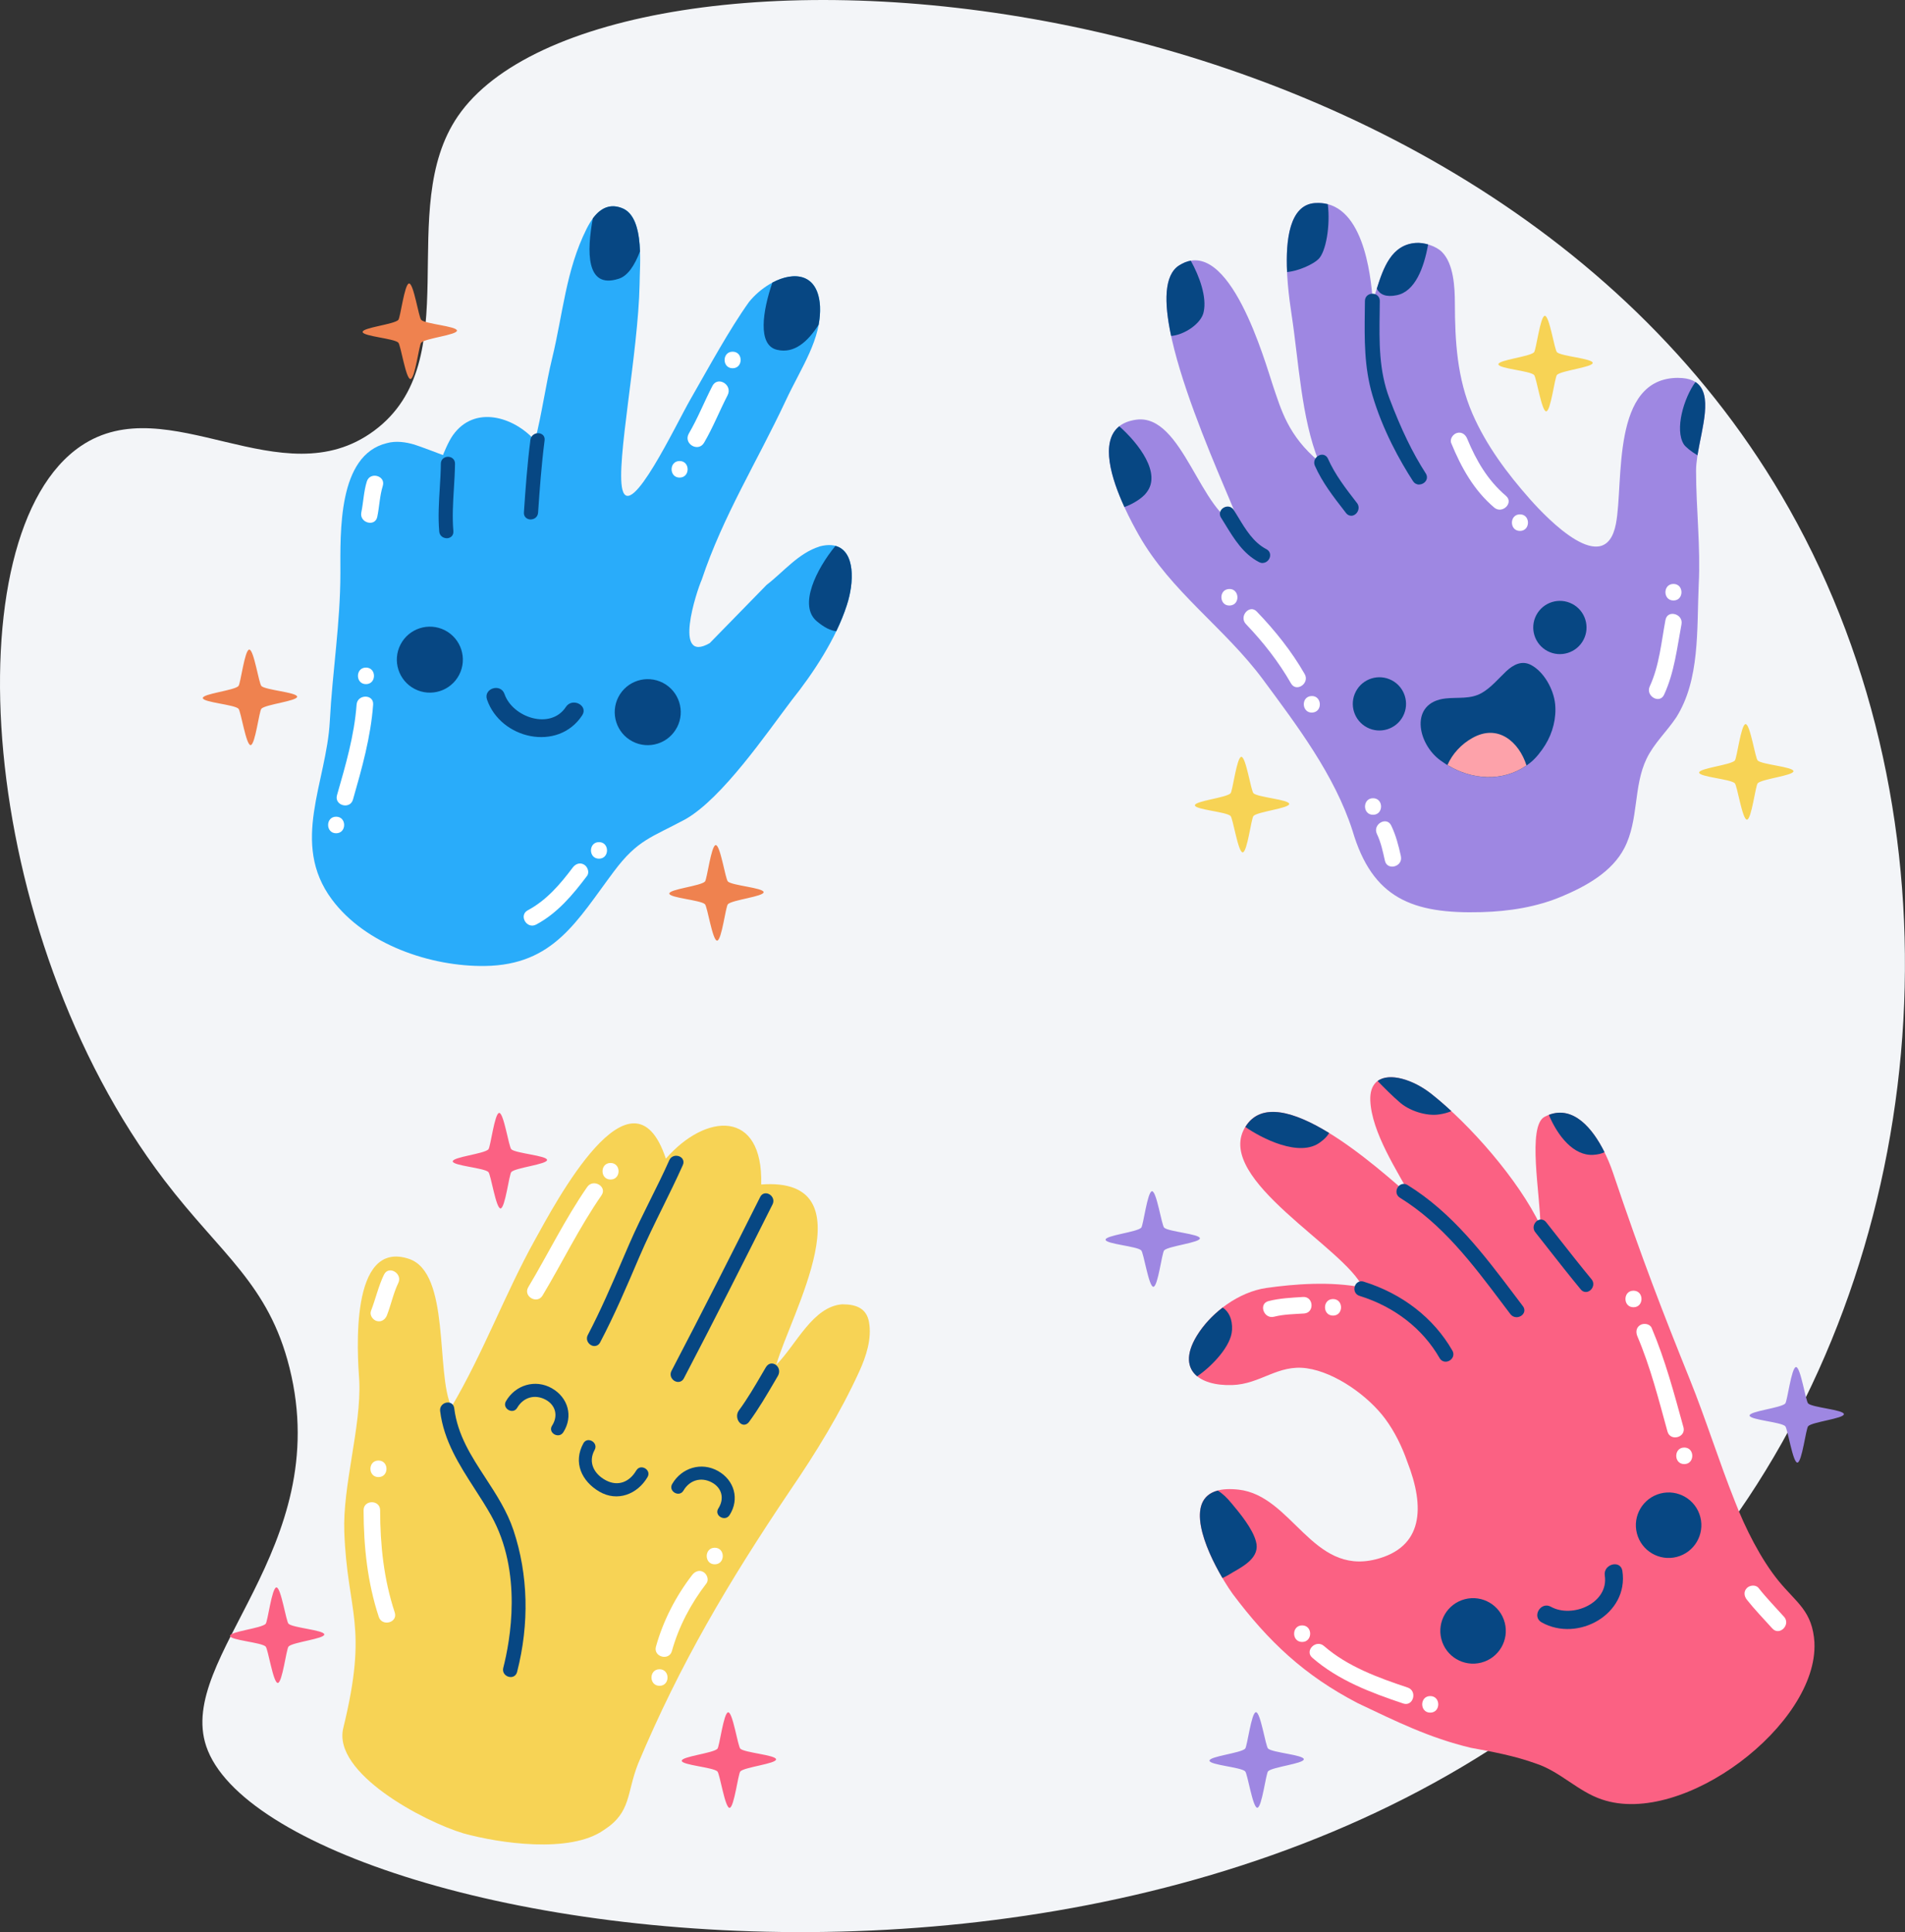 <?xml version="1.0" encoding="UTF-8"?>
<svg id="Capa_1" data-name="Capa 1" xmlns="http://www.w3.org/2000/svg" viewBox="0 0 487.96 494.82">
  <rect x="0" y="0" width="487.96" height="494.82" fill="#333333" stroke="none"/>
  <defs>
    <style>
      .cls-1 {
        fill: #f3f5f8;
      }

      .cls-2, .cls-3 {
        fill: #074783;
      }

      .cls-4, .cls-5, .cls-6, .cls-3, .cls-7, .cls-8 {
        fill-rule: evenodd;
      }

      .cls-4, .cls-9 {
        fill: #9e87e2;
      }

      .cls-10 {
        fill: #fda2aa;
      }

      .cls-5 {
        fill: #074780;
      }

      .cls-11 {
        fill: #ef824f;
      }

      .cls-12 {
        fill: #fff;
      }

      .cls-13, .cls-6 {
        fill: #fb6183;
      }

      .cls-14, .cls-8 {
        fill: #f7d355;
      }

      .cls-7 {
        fill: #29acfa;
      }
    </style>
  </defs>
  <path class="cls-1" d="M117.3,29.74c-16.39,23.89,2.83,62.62-21.49,80.59-23.67,17.49-52.75-11.18-75.06,3.88-33.09,22.33-27.05,124.53,21.33,188.02,14.55,19.1,26.71,26.52,32.09,48.12,11.56,46.37-29.07,73.96-21.34,96.89,17.41,51.64,285.2,94.97,392.65-60.22,50.18-72.48,57.69-177.15,12.85-256.64C377.33-13.27,154.07-23.86,117.3,29.74Z"/>
  <g>
    <g>
      <path class="cls-11" d="M107.9,81.93c-.65-.63-1.94-9.4-3.12-9.33-1.18.07-2.21,8.77-2.76,9.34-1.11,1.15-9.19,1.96-9.13,3.08.07,1.11,8.01,1.64,9.13,2.72.63.61,1.94,9.4,3.12,9.33,1.18-.07,2.18-8.74,2.76-9.33,1.07-1.11,9.22-1.97,9.15-3.08-.07-1.12-8.08-1.68-9.16-2.73Z"/>
      <path class="cls-11" d="M186.45,225.76c-.65-.63-1.94-9.4-3.12-9.33-1.18.07-2.21,8.77-2.76,9.34-1.11,1.15-9.19,1.96-9.13,3.08.07,1.11,8.01,1.64,9.13,2.72.63.61,1.94,9.4,3.12,9.33,1.18-.07,2.18-8.74,2.76-9.33,1.07-1.11,9.22-1.97,9.15-3.09-.07-1.12-8.08-1.68-9.16-2.73Z"/>
      <path class="cls-11" d="M66.96,175.69c-.65-.63-1.94-9.4-3.12-9.33-1.18.07-2.21,8.77-2.76,9.34-1.11,1.15-9.19,1.96-9.13,3.08.07,1.11,8.01,1.64,9.13,2.72.63.61,1.94,9.4,3.12,9.33,1.18-.07,2.18-8.74,2.76-9.33,1.07-1.11,9.22-1.97,9.15-3.08-.07-1.12-8.08-1.68-9.16-2.73Z"/>
      <path class="cls-7" d="M209.93,139.96c-5.43,1.7-9.16,6.44-13.56,9.83l-14.58,14.92c-9.49,5.43-3.39-13.23-2.03-16.28,5.43-16.28,14.2-30.24,21.48-45.78,4.06-8.68,9.16-15.71,8.82-24.19-.68-11.87-12.43-8.25-18.2-1.13-5.09,7.12-10.29,16.73-15.03,24.98-3.71,6.45-15.37,31.2-17.41,23.06-1.69-6.75,4.07-34.93,4.41-52.56,0-4.75,1.36-16.62-4.07-19.33-4.68-2.16-7.64,1.39-9.54,5.19-5.27,10.54-6.03,21.78-8.77,33.01-1.66,6.79-2.71,14.69-4.41,21.14-5.43-6.1-15.49-9.16-21.03-1.36-1.26,1.77-2.54,5.09-2.54,5.09,0,0-6.06-2.32-7.4-2.71-2.06-.6-4.63-1.02-7.01-.34-12.55,3.05-11.87,22.72-11.87,33.23,0,12.89-2.03,25.09-2.71,37.98-.82,15.63-10.19,31.22.53,45.64,8.59,11.57,25.37,17.23,39.21,17.04,17.65-.25,23.55-11.57,33.06-24.25,6.11-8.14,9.5-8.59,18.31-13.34,9.49-5.43,20.8-22.04,27.24-30.52,5.43-6.78,11.36-15.77,14.07-24.25,2.37-7.12,2.2-17.46-6.95-15.09Z"/>
      <path class="cls-2" d="M163.93,64.39c-.16-4.6-1.01-9.32-4.19-10.91-3.5-1.62-6.04-.04-7.89,2.45-1.54,8.37-1.82,18.13,6.53,15.49,2.43-.69,4.2-3.51,5.55-7.03Z"/>
      <path class="cls-2" d="M199.07,89.59c4.39,1.04,7.87-2.12,10.62-6.43.28-1.53.42-3.09.35-4.7-.48-8.48-6.63-9.05-12.2-6.09-2.46,7.17-3.91,16.07,1.23,17.22Z"/>
      <path class="cls-3" d="M213.99,139.81c-4.86,5.91-9.58,15.32-4.73,19.33,1.92,1.6,3.55,2.38,4.95,2.52,1.06-2.21,1.98-4.43,2.68-6.61,1.95-5.86,2.18-13.9-2.9-15.24Z"/>
      <path class="cls-2" d="M114.43,137.84c-.88,0-1.83-.59-1.92-1.72-.32-3.7-.09-7.43.13-11.03.13-2.08.26-4.22.28-6.34.01-1.16.93-1.77,1.83-1.77.51,0,.99.19,1.32.53.32.33.49.76.48,1.26-.03,2.14-.16,4.3-.29,6.4-.22,3.56-.44,7.24-.13,10.86.05.63-.19,1.04-.4,1.28-.32.34-.79.54-1.31.54h0Z"/>
      <path class="cls-2" d="M135.93,133.04c-.51,0-.99-.2-1.31-.54-.31-.33-.46-.77-.42-1.27.4-5.92.85-12.23,1.67-18.6.14-1.11,1.1-1.69,1.97-1.69.52,0,.99.2,1.3.55.21.23.44.65.36,1.28-.81,6.32-1.27,12.62-1.67,18.53-.08,1.14-1.01,1.73-1.9,1.73h0Z"/>
      <path class="cls-3" d="M117.61,172.83c-2.15,4.14-7.25,5.76-11.4,3.61-4.14-2.15-5.76-7.25-3.61-11.39,2.15-4.14,7.25-5.76,11.4-3.61,4.14,2.15,5.76,7.25,3.61,11.39Z"/>
      <path class="cls-3" d="M173.41,186.28c-2.15,4.14-7.25,5.76-11.39,3.61-4.14-2.15-5.76-7.25-3.61-11.4,2.15-4.14,7.25-5.76,11.4-3.61,4.14,2.15,5.76,7.25,3.61,11.4Z"/>
      <path class="cls-3" d="M144.96,181.04c-3.96,6.02-13.67,2.68-15.73-3.29-.99-2.86-5.46-1.45-4.48,1.42,3.49,10.13,18.18,13.45,24.37,4.04,1.66-2.53-2.52-4.67-4.17-2.16Z"/>
      <path class="cls-12" d="M91.34,180.45c-.58,7.94-2.84,15.59-5.02,23.2-.75,2.64,3.34,3.75,4.09,1.13,2.29-7.99,4.56-16,5.17-24.33.2-2.73-4.04-2.71-4.24,0Z"/>
      <path class="cls-12" d="M93.74,170.97c-2.74,0-2.74,4.24,0,4.24s2.74-4.24,0-4.24Z"/>
      <path class="cls-12" d="M86.1,209.16c-2.74,0-2.74,4.24,0,4.24s2.74-4.24,0-4.24Z"/>
      <path class="cls-12" d="M182.47,98.86c-2.07,4.02-3.74,8.25-6.02,12.16-1.51,2.59,2.39,4.93,3.9,2.36,2.28-3.9,3.95-8.13,6.02-12.16,1.37-2.66-2.53-5.02-3.9-2.36Z"/>
      <path class="cls-12" d="M187.66,90.07c-2.74,0-2.74,4.24,0,4.24s2.74-4.24,0-4.24Z"/>
      <path class="cls-12" d="M174.08,118.07c-2.74,0-2.74,4.24,0,4.24s2.74-4.24,0-4.24Z"/>
      <path class="cls-12" d="M149.6,221.43c-1.09-.64-2.21-.16-2.9.76-3.2,4.26-6.73,8.39-11.5,10.93-2.42,1.29-.27,4.95,2.14,3.66,5.43-2.89,9.38-7.62,13.02-12.45.7-.93.15-2.37-.76-2.9Z"/>
      <path class="cls-12" d="M153.43,215.67c-2.74,0-2.74,4.24,0,4.24s2.74-4.24,0-4.24Z"/>
      <path class="cls-12" d="M93.96,123.31c-.8,2.58-.87,5.29-1.41,7.92-.55,2.67,3.54,3.81,4.09,1.13.55-2.63.61-5.34,1.41-7.92.81-2.62-3.28-3.73-4.09-1.13Z"/>
    </g>
    <g>
      <path class="cls-13" d="M73.92,415.87c-.65-.62-1.94-9.39-3.12-9.33-1.18.07-2.21,8.77-2.76,9.34-1.11,1.15-9.19,1.96-9.13,3.08.07,1.11,8.01,1.64,9.13,2.72.63.61,1.94,9.4,3.12,9.33,1.18-.07,2.18-8.74,2.76-9.34,1.07-1.11,9.22-1.97,9.15-3.09-.07-1.12-8.08-1.68-9.16-2.73Z"/>
      <path class="cls-13" d="M189.64,447.86c-.65-.63-1.94-9.4-3.12-9.33-1.18.07-2.21,8.77-2.76,9.34-1.11,1.15-9.19,1.96-9.13,3.08.07,1.11,8.01,1.64,9.13,2.72.63.61,1.94,9.4,3.12,9.33,1.18-.07,2.18-8.74,2.76-9.34,1.07-1.11,9.22-1.97,9.15-3.09-.07-1.12-8.08-1.68-9.16-2.73Z"/>
      <path class="cls-13" d="M130.98,294.35c-.65-.62-1.94-9.39-3.12-9.33-1.18.07-2.21,8.77-2.76,9.34-1.11,1.15-9.19,1.96-9.13,3.08.07,1.11,8.01,1.64,9.13,2.72.63.61,1.94,9.4,3.12,9.33,1.18-.07,2.19-8.74,2.76-9.34,1.07-1.11,9.22-1.97,9.15-3.09-.07-1.12-8.08-1.68-9.16-2.73Z"/>
      <path class="cls-8" d="M215.81,334.03c-7.63.51-11.87,10.4-16.96,15.49,3.56-12.72,24.1-48.21-3.87-46.17.51-19.33-14.21-18.37-24.42-6.61-8.67-26.11-28.48,11.7-33.57,20.85-7.63,13.73-13.22,28.99-21.36,42.73-4.07-8.65-.2-34.36-10.88-37.92-15.26-5.09-13.23,24.19-12.72,31.31.51,11.7-4.29,26.79-3.84,38.66.79,20.93,6.26,23.53-.26,50.18-2.82,11.53,20.57,23.92,30.75,26.97,9.16,2.54,27.36,5.25,36-.85,7.12-4.58,5.75-9.44,8.8-17.07,10.68-25.43,23.12-46.46,38.89-69.86,6.6-9.65,12.87-19.86,17.73-30.5,1.76-3.85,3.27-8.43,2.48-12.71-.65-3.53-3.39-4.49-6.76-4.49Z"/>
      <path class="cls-2" d="M130.8,429.5c-.61,0-1.21-.3-1.58-.77-.35-.45-.46-1.01-.31-1.59,1.77-6.9,5.02-24.51-3.1-39-1.31-2.34-2.79-4.63-4.22-6.85-3.89-6.04-7.92-12.28-8.85-19.92-.07-.56.09-1.09.45-1.5.38-.43.95-.69,1.53-.69.88,0,1.52.58,1.63,1.47.85,6.87,4.34,12.24,8.05,17.92,2.7,4.15,5.5,8.44,7.13,13.34,3.78,11.37,4.1,23.92.92,36.29-.21.8-.84,1.3-1.64,1.3h0Z"/>
      <path class="cls-2" d="M152.28,344.73c-.65,0-1.3-.38-1.66-.98-.35-.57-.37-1.25-.05-1.86,3.27-6.23,6.1-12.81,8.83-19.16.59-1.38,1.19-2.76,1.79-4.15,1.66-3.84,3.55-7.63,5.38-11.31,1.65-3.3,3.35-6.72,4.87-10.14.32-.71.98-1.14,1.77-1.14.67,0,1.29.31,1.62.82.3.46.33,1.01.08,1.56-1.63,3.65-3.43,7.3-5.16,10.82-2.05,4.16-4.17,8.46-6.02,12.79-3.09,7.25-6.28,14.72-10.01,21.82-.31.59-.84.92-1.45.92h0Z"/>
      <path class="cls-2" d="M173.71,353.92c-.65,0-1.3-.38-1.66-.98-.35-.57-.36-1.25-.05-1.85,7.8-14.91,15.53-30.22,22.72-44.54.3-.6.82-.94,1.44-.94s1.29.38,1.65.97c.36.58.38,1.25.08,1.86-7.17,14.29-14.88,29.57-22.72,44.56-.31.59-.84.92-1.45.92h0Z"/>
      <path class="cls-2" d="M190.6,364.88c-.6,0-1.18-.41-1.52-1.08-.34-.67-.46-1.7.19-2.59,2.17-2.95,4.1-6.25,5.96-9.44.32-.54.63-1.08.95-1.62.36-.61.9-.95,1.51-.95s1.26.38,1.61.99c.38.67.36,1.49-.05,2.19l-.74,1.27c-2.07,3.54-4.21,7.2-6.64,10.5-.44.59-.93.72-1.26.72h0Z"/>
      <path class="cls-3" d="M141.36,355.54c-4.26-2.41-9.35-.85-11.76,3.31-1.08,1.86,1.8,3.55,2.88,1.69,1.54-2.65,4.45-3.54,7.19-2.12,2.69,1.4,3.35,4.2,1.74,6.7-1.16,1.82,1.72,3.5,2.88,1.69,2.61-4.08,1.22-8.92-2.94-11.27Z"/>
      <path class="cls-5" d="M183.94,376.74c-4.26-2.41-9.35-.85-11.76,3.31-1.08,1.86,1.8,3.55,2.89,1.69,1.54-2.65,4.45-3.55,7.19-2.12,2.69,1.4,3.35,4.2,1.74,6.7-1.16,1.82,1.72,3.5,2.88,1.69,2.61-4.08,1.22-8.92-2.94-11.27Z"/>
      <path class="cls-3" d="M162.97,376.6c-1.71,2.93-4.64,4.17-7.77,2.52-3.03-1.59-4.64-4.63-2.89-7.79,1.04-1.88-1.84-3.58-2.88-1.69-2.68,4.87-.47,9.7,4.09,12.37,4.62,2.7,9.77.67,12.34-3.72,1.09-1.86-1.8-3.55-2.88-1.69Z"/>
      <path class="cls-12" d="M180.19,402.61c-1.09-.64-2.2-.15-2.9.76-4.19,5.44-7.42,11.71-9.27,18.33-.74,2.64,3.36,3.76,4.09,1.13,1.75-6.29,4.86-12.15,8.84-17.32.71-.92.14-2.37-.76-2.9Z"/>
      <path class="cls-12" d="M183.08,396.38c-2.74,0-2.74,4.25,0,4.25s2.74-4.25,0-4.25Z"/>
      <path class="cls-12" d="M150.41,303.99c-5.66,8.17-10,17.13-15.09,25.65-1.41,2.35,2.26,4.49,3.66,2.14,5.09-8.51,9.43-17.48,15.09-25.65,1.56-2.25-2.12-4.37-3.66-2.14Z"/>
      <path class="cls-12" d="M156.39,297.84c-2.74,0-2.74,4.24,0,4.24s2.74-4.24,0-4.24Z"/>
      <path class="cls-12" d="M101.11,412.95c-2.81-8.52-3.73-17.24-3.74-26.17,0-2.74-4.25-2.74-4.24,0,.02,9.28.98,18.45,3.89,27.3.85,2.59,4.95,1.48,4.09-1.13Z"/>
      <path class="cls-12" d="M96.94,374.05c-2.74,0-2.74,4.24,0,4.24s2.74-4.24,0-4.24Z"/>
      <path class="cls-12" d="M168.93,427.5c-2.74,0-2.74,4.24,0,4.24s2.74-4.24,0-4.24Z"/>
      <path class="cls-12" d="M98.36,326.43c-1.44,2.98-2.13,6.2-3.33,9.28-.42,1.08.45,2.33,1.48,2.61,1.2.33,2.19-.4,2.61-1.48,1.06-2.72,1.63-5.63,2.9-8.26,1.18-2.45-2.47-4.61-3.66-2.14Z"/>
    </g>
    <g>
      <path class="cls-9" d="M463.16,359.44c-.65-.63-1.94-9.4-3.12-9.33-1.18.07-2.21,8.77-2.76,9.34-1.1,1.15-9.19,1.96-9.13,3.08.07,1.11,8.01,1.64,9.13,2.72.63.61,1.94,9.4,3.12,9.33,1.18-.07,2.18-8.74,2.76-9.33,1.07-1.11,9.22-1.97,9.15-3.09-.07-1.12-8.08-1.68-9.16-2.73Z"/>
      <path class="cls-9" d="M298.2,314.41c-.65-.62-1.94-9.4-3.12-9.33-1.18.07-2.21,8.77-2.76,9.34-1.11,1.15-9.19,1.96-9.13,3.08.07,1.11,8.01,1.64,9.13,2.72.63.61,1.94,9.4,3.12,9.33,1.18-.07,2.18-8.74,2.76-9.33,1.07-1.11,9.22-1.97,9.15-3.09-.07-1.12-8.08-1.68-9.16-2.73Z"/>
      <path class="cls-9" d="M324.82,447.83c-.65-.63-1.94-9.4-3.12-9.33-1.18.07-2.21,8.77-2.76,9.34-1.11,1.15-9.19,1.96-9.13,3.08.07,1.11,8.01,1.64,9.13,2.72.63.61,1.94,9.4,3.12,9.33,1.18-.07,2.19-8.74,2.76-9.34,1.07-1.11,9.22-1.97,9.15-3.09-.07-1.12-8.08-1.68-9.16-2.73Z"/>
      <path class="cls-6" d="M464.77,420.69c-.51-8.14-4.58-10.17-9.16-15.77-4.58-5.59-8.65-13.73-11.19-20.34-4.07-10.17-7.47-21.12-11.58-31.31-6.9-17.13-12.21-30.75-19.67-52.9-2.54-7.55-8.84-18.91-17.52-14.36-4.52,2.37-1.08,20.23-1.08,27.86-5.59-11.7-18.06-25.92-27.97-33.74-6.44-5.08-15.92-6.82-15.6,1.69.31,8.15,6.95,18.14,10.51,24.75-8.14-7.12-34.95-31.49-42.73-17.63-7.45,13.28,25.72,30.63,30.3,40.8-8.3-1.64-17.58-.9-24.7.11-6.97,1-14.1,6.16-17.8,12.21-5.27,8.59.39,12.93,9.04,12.66,7.3-.23,11.68-5.36,19.1-4.3,7.42,1.06,15.85,7.21,20.09,12.94,2.45,3.31,4.32,7.14,5.67,11.02,4.58,11.7,4.08,21.93-8.13,24.98-16.28,4.07-21.37-16.34-35.1-17.86-18.31-2.03-6.61,19.56-1.52,26.68,9.16,12.21,18.37,20.91,32.1,28.03,9.67,4.58,18.25,8.87,28.93,11.41,5.59,1.02,11.19,2.04,16.78,4.07,6.11,2.03,10.68,7.12,16.79,9.16,20.85,7.12,55.44-19.33,54.43-40.18Z"/>
      <path class="cls-3" d="M315.58,340.65c.15-2.87-.85-4.77-2.4-5.78-2.66,2.04-4.96,4.54-6.6,7.21-2.96,4.84-2.47,8.32.07,10.4,3.9-2.65,8.76-7.85,8.92-11.83Z"/>
      <path class="cls-3" d="M318.99,288.62c4.09,2.85,13.91,7.95,19.22,3.89,1.11-.81,1.83-1.59,2.24-2.35-8.69-5.33-17.41-8.15-21.46-1.54Z"/>
      <path class="cls-3" d="M368.76,285.39c1.23-.19,2.22-.48,3-.83-1.76-1.63-3.49-3.12-5.15-4.43-4.58-3.62-10.71-5.54-13.74-3.28,1.85,1.91,3.79,3.83,5.52,5.33,2.45,2.26,6.98,3.77,10.37,3.21Z"/>
      <path class="cls-3" d="M396.73,285.52c2.28,5.43,6.37,10.56,11.4,10.24,1.21-.08,2.16-.31,2.86-.69-3.04-6.12-7.98-11.97-14.26-9.55Z"/>
      <path class="cls-3" d="M315.34,384.87c-1.02-1.25-2.16-2.36-3.42-3.13-8.51,2.25-3.35,14.65,1.21,22.4.91-.41,1.8-.92,2.64-1.45,2.97-1.7,7.07-3.96,5.94-7.92-.85-3.25-4.1-7.21-6.36-9.9Z"/>
      <path class="cls-2" d="M370.29,348.73c-.65,0-1.21-.34-1.55-.93-4.3-7.51-11.58-13.16-20.49-15.92-1.07-.33-1.43-1.3-1.3-2.11.14-.96.87-1.63,1.76-1.63.19,0,.39.03.58.09,9.88,3.06,17.96,9.33,22.73,17.66.34.6.35,1.26.02,1.83-.36.61-1.04,1.01-1.74,1.01h0Z"/>
      <path class="cls-2" d="M388.46,337.34c-.63,0-1.19-.28-1.57-.78-.77-1.02-1.54-2.04-2.31-3.06-7.43-9.85-15.11-20.03-25.98-26.75-.75-.46-1.06-1.27-.82-2.11.24-.85.97-1.44,1.78-1.44.33,0,.66.1.98.29,11.46,7.08,19.51,17.74,27.29,28.04.75,1,1.51,2,2.26,2.99.41.54.49,1.18.21,1.74-.32.64-1.06,1.08-1.84,1.08h0Z"/>
      <path class="cls-2" d="M406.2,330.88c-.49,0-.96-.23-1.3-.66-2.86-3.47-5.68-7.05-8.4-10.52-1.08-1.37-2.16-2.75-3.24-4.12-.48-.61-.57-1.4-.22-2.11.34-.7,1-1.15,1.69-1.15.49,0,.96.24,1.3.68,1.09,1.37,2.17,2.75,3.25,4.13,2.72,3.46,5.53,7.04,8.38,10.49.5.6.59,1.38.26,2.09-.33.7-1.01,1.17-1.71,1.17h0Z"/>
      <path class="cls-3" d="M385.44,415.58c1.16,4.48-1.53,9.06-6.02,10.22-4.48,1.16-9.06-1.53-10.22-6.02-1.16-4.48,1.54-9.06,6.02-10.22,4.48-1.16,9.06,1.53,10.22,6.02Z"/>
      <path class="cls-3" d="M435.53,388.51c1.16,4.48-1.53,9.06-6.02,10.22-4.48,1.16-9.06-1.53-10.22-6.02-1.16-4.48,1.53-9.06,6.02-10.22,4.48-1.16,9.06,1.53,10.22,6.02Z"/>
      <path class="cls-3" d="M411.06,403.5c1.07,7.07-8.31,11.04-13.79,8-2.62-1.46-4.99,2.55-2.36,4.01,9.29,5.16,22.33-2.13,20.66-13.18-.45-2.97-4.95-1.77-4.51,1.17Z"/>
      <path class="cls-12" d="M360.55,432.18c-7.52-2.51-15.35-5.35-21.41-10.63-2.05-1.79-5.07,1.2-3,3,6.65,5.79,15.03,8.96,23.29,11.72,2.6.87,3.71-3.23,1.13-4.09Z"/>
      <path class="cls-12" d="M366.35,434.37c-2.74,0-2.74,4.24,0,4.24s2.74-4.24,0-4.24Z"/>
      <path class="cls-12" d="M333.54,416.27c-2.74,0-2.74,4.24,0,4.24s2.74-4.24,0-4.24Z"/>
      <path class="cls-12" d="M431.2,365.49c-2.36-8.58-4.65-17.19-8.13-25.4-.45-1.07-2-1.29-2.9-.76-1.09.64-1.21,1.84-.76,2.9,3.34,7.86,5.45,16.18,7.71,24.39.73,2.63,4.82,1.52,4.09-1.13Z"/>
      <path class="cls-12" d="M431.42,370.72c-2.74,0-2.74,4.24,0,4.24s2.74-4.24,0-4.24Z"/>
      <path class="cls-12" d="M418.41,330.55c-2.74,0-2.74,4.24,0,4.24s2.74-4.24,0-4.24Z"/>
      <path class="cls-12" d="M333.75,332.16c-2.97.19-5.91.31-8.81,1.05-2.65.67-1.23,4.68,1.4,4.01,2.51-.64,5.12-.66,7.7-.83,2.73-.18,2.44-4.41-.29-4.23Z"/>
      <path class="cls-12" d="M456.97,414.06c-2.18-2.44-4.48-4.78-6.51-7.36-.72-.91-2.25-.75-3,0-.89.89-.72,2.09,0,3,2.03,2.57,4.32,4.91,6.51,7.35,1.83,2.04,4.82-.97,3-3Z"/>
      <path class="cls-12" d="M341.45,332.69c-2.74,0-2.74,4.24,0,4.24s2.74-4.24,0-4.24Z"/>
    </g>
    <g>
      <path class="cls-14" d="M321.08,203.16c-.65-.63-1.94-9.4-3.12-9.33-1.18.07-2.21,8.77-2.76,9.34-1.11,1.15-9.19,1.96-9.13,3.08.07,1.11,8.01,1.64,9.13,2.72.63.61,1.94,9.4,3.12,9.33,1.18-.07,2.18-8.74,2.76-9.33,1.07-1.11,9.22-1.97,9.15-3.09-.07-1.12-8.08-1.68-9.16-2.73Z"/>
      <path class="cls-14" d="M398.82,90.21c-.65-.63-1.94-9.4-3.12-9.33-1.18.07-2.21,8.77-2.76,9.34-1.1,1.15-9.19,1.96-9.13,3.08.07,1.11,8.01,1.64,9.13,2.72.63.61,1.94,9.4,3.12,9.33,1.18-.07,2.18-8.74,2.76-9.34,1.07-1.11,9.22-1.97,9.15-3.08-.07-1.12-8.08-1.68-9.16-2.73Z"/>
      <path class="cls-14" d="M450.24,194.78c-.65-.63-1.94-9.4-3.12-9.33-1.18.07-2.21,8.77-2.76,9.34-1.1,1.15-9.19,1.96-9.13,3.08.07,1.11,8.01,1.64,9.13,2.72.63.61,1.94,9.4,3.12,9.33,1.18-.07,2.18-8.74,2.76-9.33,1.07-1.11,9.22-1.97,9.15-3.09-.07-1.12-8.08-1.68-9.16-2.73Z"/>
      <path class="cls-4" d="M429.86,96.77c-17.29,0-13.9,26.66-15.94,37.35-2.72,14.26-17.65-1.35-21.97-6.22-5.86-6.62-11.25-13.81-14.79-21.96-3.94-9.07-4.47-18.54-4.5-28.3-.01-4.01-.28-10.08-3.31-13.11-1.51-1.52-4.51-2.45-6.64-2.31-7.63.51-9.04,9.21-11.08,14.81-.51-6.61-2.48-25.95-14.86-25.02-9.67.72-7.18,20.42-5.94,28.53,1.82,11.87,2.49,26.53,6.96,37.6-7.82-6.56-9.62-13.17-11.7-19.29-1.97-5.8-11.19-39.17-24.08-30.86-11.64,7.51,11.7,55.95,15.71,66.69-10.17-2.54-14.68-28.91-26.73-27.19-14.07,2.01-3.05,22.9.71,29.54,8.19,14.48,22.08,23.83,31.85,37.05,8.65,11.7,18.31,24.41,22.89,38.66,5.09,17.29,15.26,21.36,33.06,20.86,7.05-.2,14.1-1.29,20.62-4.05,6.14-2.59,12.8-6.24,15.97-12.39,3.71-7.21,2.24-15.66,5.66-22.82,1.88-3.94,5.2-6.99,7.6-10.59,6.1-9.66,5.26-22.33,5.77-34.03.51-9.66-.68-19.5-.68-29.16,0-8.65,7.63-23.78-4.58-23.78Z"/>
      <path class="cls-3" d="M352.66,73.94c.79,1.5,2.38,2.24,5.13,1.66,4.68-.94,6.96-7.02,8.02-13-1.07-.31-2.16-.45-3.1-.39-6.33.42-8.38,6.48-10.05,11.72Z"/>
      <path class="cls-3" d="M329.68,69.67c2.93-.25,6.72-1.99,8.07-3.34,1.91-1.91,3.04-8.59,2.36-14.04-1.02-.26-2.13-.37-3.33-.28-6.44.48-7.49,9.38-7.1,17.66Z"/>
      <path class="cls-3" d="M302.01,67.98c-3.85,2.48-3.87,9.45-2.03,18.05,3.2-.19,7.8-3.11,8.35-6.21.8-3.73-1.04-8.98-3.32-13.06-.97.17-1.97.57-3,1.22Z"/>
      <path class="cls-3" d="M293.62,126.21c4.01-4.9-1.92-12.61-6.92-17.04-4.99,3.94-2.01,13.44,1.31,20.68,2.22-.76,4.61-2.3,5.62-3.64Z"/>
      <path class="cls-3" d="M434.29,97.83c-3.02,4.14-5.35,12.18-3,15.94.43.69,1.87,1.84,3.51,2.84,1.12-7.04,4.1-15.78-.51-18.78Z"/>
      <path class="cls-2" d="M363.51,124.1c-.64,0-1.22-.32-1.58-.88-3.29-5.09-7.76-13.04-10.4-22.04-2.11-7.2-2.03-14.22-1.94-21.66,0-.81.02-1.62.03-2.44.01-1.22.97-1.86,1.92-1.86.53,0,1.04.2,1.38.55.34.34.51.79.51,1.31,0,.96-.02,1.91-.03,2.86-.11,7.68-.22,14.94,2.5,22.1,3.05,8.03,5.92,13.95,9.3,19.2.37.58.41,1.24.1,1.8-.34.62-1.06,1.04-1.79,1.04Z"/>
      <path class="cls-2" d="M346.09,132.08c-.5,0-.97-.24-1.31-.69l-.5-.65c-2.75-3.54-5.6-7.21-7.47-11.45-.28-.63-.22-1.31.15-1.88.38-.58,1.04-.96,1.69-.96s1.22.38,1.51,1.04c1.81,4.08,4.58,7.66,7.26,11.12l.16.2c.48.62.56,1.41.21,2.13-.34.7-1,1.15-1.69,1.15h0Z"/>
      <path class="cls-2" d="M323.4,144.19c-.31,0-.61-.08-.9-.23-4.05-2.1-6.4-5.96-8.68-9.68-.35-.57-.7-1.14-1.05-1.7-.37-.58-.4-1.24-.08-1.81.34-.62,1.06-1.04,1.78-1.04.65,0,1.22.33,1.57.89.37.59.75,1.21,1.1,1.8,1.93,3.19,3.92,6.5,7.23,8.22.77.4,1.12,1.16.92,1.99-.22.9-1.02,1.55-1.9,1.55h0Z"/>
      <path class="cls-3" d="M402.72,154.66c3.34,1.74,4.63,5.87,2.89,9.2-1.75,3.34-5.87,4.63-9.21,2.89-3.34-1.75-4.63-5.87-2.89-9.2,1.75-3.34,5.87-4.63,9.2-2.89Z"/>
      <path class="cls-3" d="M356.49,174.22c3.34,1.75,4.63,5.87,2.89,9.2-1.75,3.34-5.87,4.63-9.2,2.89-3.34-1.74-4.63-5.87-2.89-9.2,1.74-3.34,5.86-4.63,9.2-2.89Z"/>
      <path class="cls-2" d="M370.38,178.87c3.15-.33,6.24.23,9.09-1.36,2.37-1.31,4.37-3.73,6.32-5.57,1.8-1.69,4.01-2.9,6.39-1.63,3.33,1.76,5.75,6.23,6.15,9.88.4,3.63-.6,7.52-2.53,10.61-1,1.61-2.37,3.38-3.86,4.56-6.79,5.42-16.04,4.49-22.86-.53-6.09-4.3-8.17-14.96,1.28-15.96Z"/>
      <path class="cls-10" d="M370.76,195.93c1.24-2.85,3.55-5.34,6.3-6.88,6.66-3.83,12.06,1,13.95,6.99-6.13,4.25-13.97,3.71-20.25-.11Z"/>
      <path class="cls-12" d="M334.19,172.63c-3.36-5.87-7.59-11.13-12.26-16-1.89-1.98-4.66,1.25-2.78,3.21,4.42,4.61,8.36,9.64,11.54,15.19,1.36,2.37,4.85-.04,3.5-2.4Z"/>
      <path class="cls-12" d="M335.87,178.26c-2.73.2-2.43,4.43.3,4.23,2.73-.2,2.43-4.43-.3-4.23Z"/>
      <path class="cls-12" d="M314.76,150.85c-2.73.2-2.43,4.43.3,4.23,2.73-.2,2.43-4.43-.3-4.23Z"/>
      <path class="cls-12" d="M426.61,158.75c-1.07,5.7-1.57,11.71-4.03,17.03-1.14,2.47,2.52,4.62,3.67,2.14,2.64-5.72,3.31-11.92,4.46-18.05.5-2.67-3.59-3.81-4.09-1.13Z"/>
      <path class="cls-12" d="M428.65,149.55c-2.74,0-2.74,4.24,0,4.24s2.74-4.24,0-4.24Z"/>
      <path class="cls-12" d="M385.74,126.98c-4.65-3.94-7.62-9.04-9.92-14.62-.44-1.07-1.39-1.82-2.61-1.48-1.01.28-1.92,1.54-1.48,2.61,2.57,6.25,5.79,12.07,11.01,16.5,2.08,1.75,5.09-1.23,3-3Z"/>
      <path class="cls-12" d="M389.33,131.73c-2.74,0-2.74,4.24,0,4.24s2.74-4.24,0-4.24Z"/>
      <path class="cls-12" d="M358.84,219.29c-.6-2.71-1.27-5.35-2.48-7.86-1.18-2.47-4.84-.31-3.67,2.14,1.04,2.16,1.53,4.53,2.05,6.85.59,2.67,4.69,1.54,4.09-1.13Z"/>
      <path class="cls-12" d="M351.7,204.43c-2.74,0-2.74,4.24,0,4.24s2.74-4.24,0-4.24Z"/>
    </g>
  </g>
</svg>